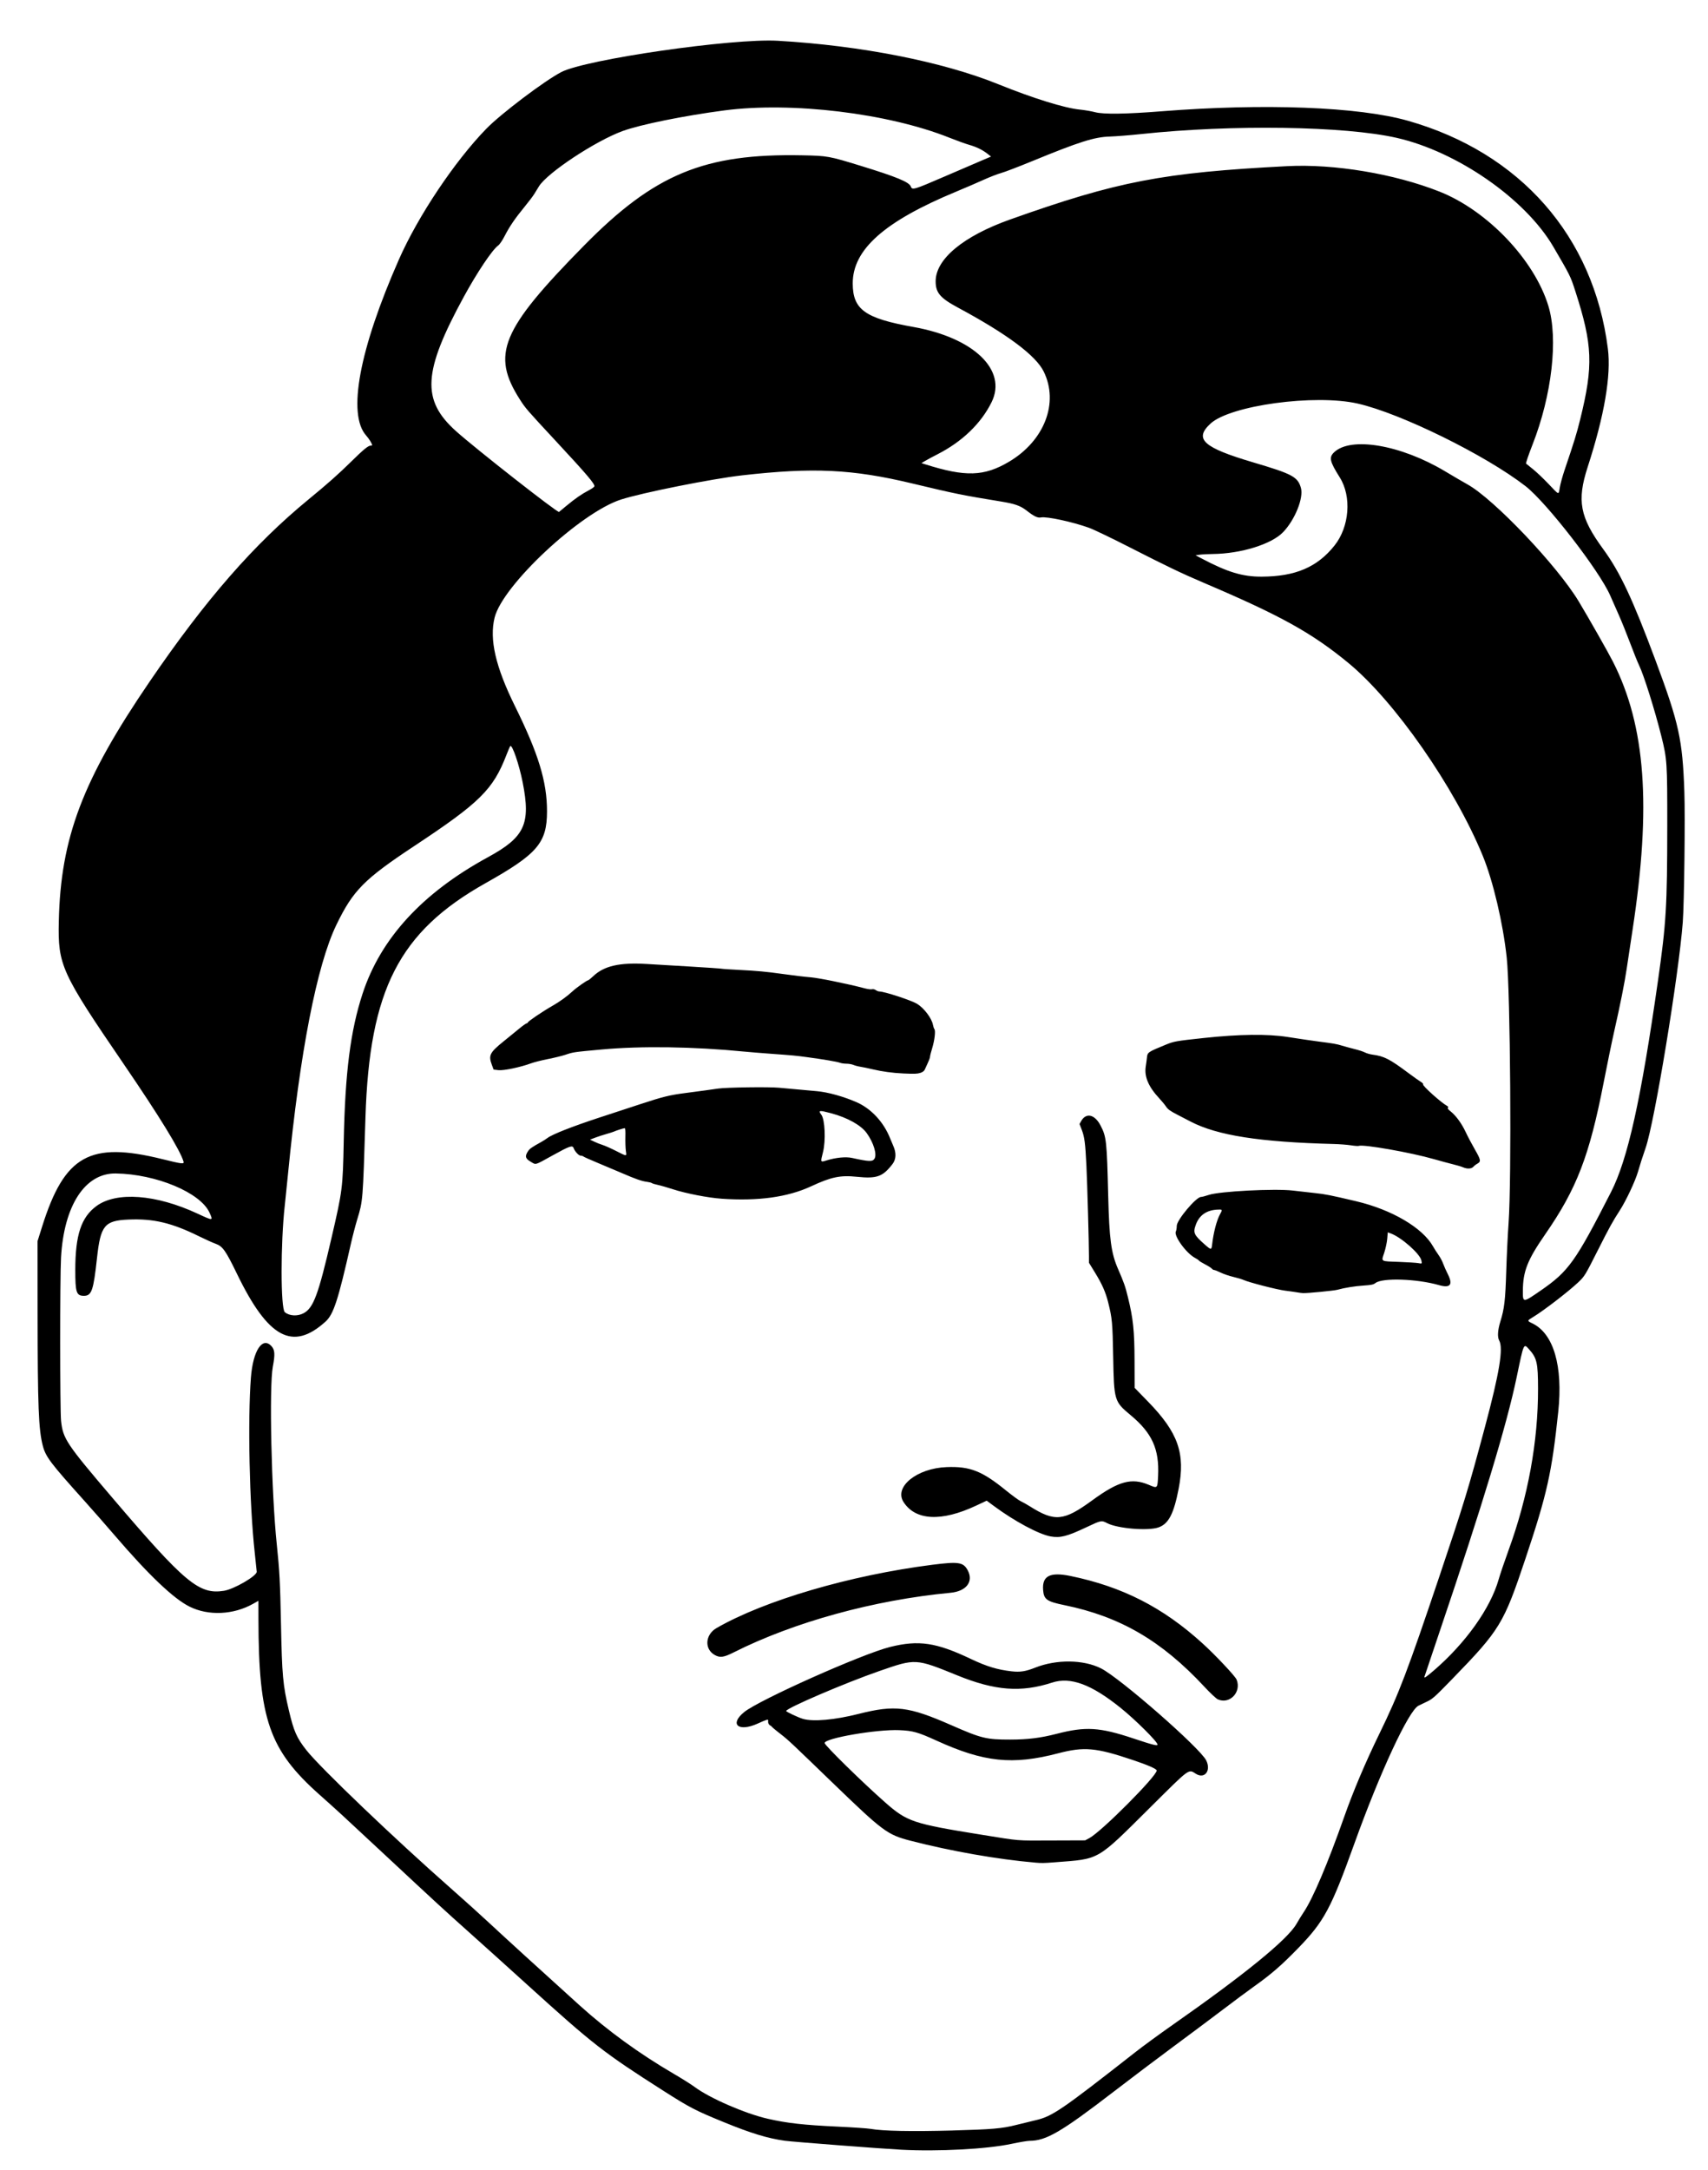 <?xml version="1.0" encoding="UTF-8" standalone="no"?>
<svg
   xmlns:dc="http://purl.org/dc/elements/1.1/"
   xmlns:cc="http://creativecommons.org/ns#"
   xmlns:rdf="http://www.w3.org/1999/02/22-rdf-syntax-ns#"
   xmlns:svg="http://www.w3.org/2000/svg"
   xmlns="http://www.w3.org/2000/svg"
   xmlns:sodipodi="http://sodipodi.sourceforge.net/DTD/sodipodi-0.dtd"
   xmlns:inkscape="http://www.inkscape.org/namespaces/inkscape"
   width="200.115mm"
   height="254.109mm"
   viewBox="0 0 200.115 254.109"
   version="1.1"
   id="svg8"
   inkscape:version="1.0.2-2 (e86c870879, 2021-01-15)"
   sodipodi:docname="ALESSANDROPOHL.COM LOGO.svg">
  <defs
     id="defs2" />
  <sodipodi:namedview
     id="base"
     pagecolor="#ffffff"
     bordercolor="#666666"
     borderopacity="1.0"
     inkscape:pageopacity="0.0"
     inkscape:pageshadow="2"
     inkscape:zoom="0.35257393"
     inkscape:cx="1192.6577"
     inkscape:cy="480.20522"
     inkscape:document-units="mm"
     inkscape:current-layer="layer1-5"
     inkscape:document-rotation="0"
     showgrid="true"
     inkscape:snap-global="true"
     inkscape:snap-page="false"
     inkscape:window-width="1346"
     inkscape:window-height="1036"
     inkscape:window-x="61"
     inkscape:window-y="0"
     inkscape:window-maximized="0">
    <inkscape:grid
       type="xygrid"
       id="grid20"
       originx="450.266"
       originy="-4.481" />
  </sodipodi:namedview>
  <g
     inkscape:label="Layer 1"
     inkscape:groupmode="layer"
     id="layer1"
     transform="translate(450.266,-4.481)">
    <g
       inkscape:label="Ebene 1"
       id="layer1-5"
       transform="translate(1.951,-22.154)">
      <path
         style="fill:#000000;stroke-width:0.099"
         d="m -346.633,278.406 c -2.374,-0.127 -12.713,-0.924 -13.621,-1.049 -2.008,-0.278 -3.976,-0.876 -7.153,-2.177 -3.349,-1.37 -3.985,-1.7 -7.055,-3.657 -7.046,-4.492 -8.213,-5.4 -16.022,-12.479 -2.183,-1.979 -5.203,-4.7 -6.713,-6.048 -3.062,-2.735 -3.776,-3.392 -9.848,-9.052 -5.337,-4.975 -5.537,-5.159 -7.741,-7.12 -5.886,-5.236 -7.135,-8.826 -7.151,-20.557 l -0.003,-2.149 -0.612,0.345 c -2.31,1.303 -5.233,1.438 -7.445,0.344 -1.882,-0.931 -4.797,-3.704 -8.8,-8.37 -0.996,-1.161 -2.561,-2.945 -3.477,-3.964 -4.063,-4.519 -4.592,-5.218 -4.931,-6.521 -0.492,-1.892 -0.598,-4.591 -0.608,-15.496 l -0.008,-8.454 0.542,-1.721 c 2.625,-8.336 5.582,-9.992 14.083,-7.89 2.341,0.579 2.578,0.605 2.478,0.274 -0.41,-1.357 -2.84,-5.316 -6.999,-11.402 -7.336,-10.734 -7.724,-11.587 -7.611,-16.712 0.216,-9.806 2.777,-16.567 10.644,-28.089 6.559,-9.607 12.213,-16.082 18.656,-21.368 2.205,-1.808 3.486,-2.946 5,-4.437 1.378,-1.358 1.955,-1.831 2.233,-1.831 0.1,0 0.181,-0.025 0.181,-0.055 0,-0.163 -0.368,-0.754 -0.708,-1.135 -2.216,-2.49 -0.795,-10.103 3.85,-20.626 2.245,-5.087 6.524,-11.483 10.229,-15.293 1.703,-1.751 6.811,-5.612 8.784,-6.639 2.866,-1.492 20.04,-3.974 25.372,-3.667 9.731,0.561 19.295,2.445 25.836,5.09 4.07,1.646 7.74,2.787 9.539,2.967 0.566,0.057 1.382,0.197 1.813,0.311 0.963,0.256 3.621,0.219 7.741,-0.107 12.046,-0.955 23.128,-0.532 28.889,1.104 13.171,3.739 21.774,13.542 23.436,26.704 0.394,3.124 -0.406,7.806 -2.371,13.863 -1.278,3.941 -0.912,5.868 1.822,9.602 1.967,2.686 3.442,5.824 6.137,13.051 2.743,7.359 3.157,9.243 3.372,15.361 0.105,2.982 -0.018,13.103 -0.185,15.296 -0.474,6.197 -3.3,23.361 -4.348,26.408 -0.431,1.252 -0.632,1.879 -0.894,2.788 -0.322,1.117 -1.413,3.434 -2.157,4.581 -0.821,1.266 -1.194,1.942 -2.544,4.616 -1.503,2.977 -1.548,3.051 -2.31,3.776 -1.105,1.051 -4.056,3.321 -5.265,4.051 -0.74,0.446 -0.74,0.448 -0.106,0.753 2.49,1.198 3.601,4.993 3.033,10.362 -0.757,7.161 -1.303,9.603 -3.834,17.172 -2.563,7.665 -2.976,8.344 -8.617,14.149 -1.994,2.052 -2.279,2.307 -2.897,2.6 -0.377,0.178 -0.839,0.4 -1.026,0.493 -1.147,0.57 -4.505,7.789 -7.502,16.126 -2.748,7.646 -3.553,9.142 -6.61,12.288 -1.91,1.966 -3.134,3.03 -5.098,4.428 -0.728,0.518 -2.403,1.762 -3.724,2.765 -1.32,1.003 -3.9,2.93 -5.733,4.283 -1.832,1.353 -5.007,3.748 -7.055,5.323 -6.116,4.703 -7.902,5.747 -9.839,5.748 -0.247,0 -1.199,0.16 -2.116,0.355 -2.898,0.617 -8.605,0.92 -12.935,0.688 z m 6.015,-2.252 c 4.636,-0.127 5.807,-0.228 7.456,-0.647 0.729,-0.185 1.75,-0.434 2.268,-0.553 1.967,-0.453 2.99,-1.151 11.736,-8.003 0.883,-0.692 2.822,-2.109 4.31,-3.15 8.501,-5.948 13.51,-10.033 14.54,-11.859 0.219,-0.388 0.596,-0.999 0.839,-1.359 1.066,-1.579 2.823,-5.713 4.733,-11.135 1.07,-3.039 2.49,-6.391 4.15,-9.796 2.284,-4.686 3.271,-7.275 7.044,-18.485 2.865,-8.511 3.362,-10.143 5.301,-17.384 1.706,-6.374 2.179,-9.243 1.674,-10.152 -0.226,-0.407 -0.175,-1.218 0.143,-2.239 0.465,-1.492 0.579,-2.485 0.685,-5.916 0.054,-1.744 0.176,-4.259 0.272,-5.588 0.367,-5.093 0.212,-27.124 -0.218,-31.109 -0.436,-4.04 -1.599,-8.972 -2.813,-11.93 -3.296,-8.032 -10.33,-18.12 -15.734,-22.565 -4.304,-3.54 -7.928,-5.549 -16.927,-9.381 -2.577,-1.097 -4.443,-1.991 -8.701,-4.167 -2.091,-1.069 -4.243,-2.101 -4.782,-2.293 -1.946,-0.696 -4.928,-1.338 -5.606,-1.207 -0.4,0.077 -0.809,-0.117 -1.685,-0.8 -0.732,-0.571 -1.374,-0.797 -3.019,-1.066 -4.539,-0.741 -5.342,-0.905 -10.357,-2.106 -7.033,-1.685 -11.604,-1.905 -19.942,-0.959 -3.541,0.401 -11.7,2.029 -14.209,2.835 -4.749,1.525 -13.862,10.033 -14.805,13.822 -0.633,2.545 0.106,5.762 2.381,10.37 2.762,5.592 3.761,8.874 3.757,12.334 -0.005,3.686 -1.119,4.987 -7.208,8.407 -10.118,5.684 -13.597,12.47 -14.063,27.433 -0.307,9.867 -0.298,9.751 -0.967,11.953 -0.211,0.696 -0.547,1.984 -0.745,2.862 -1.484,6.576 -2.029,8.249 -2.962,9.094 -3.858,3.493 -6.721,1.953 -10.376,-5.583 -1.324,-2.73 -1.679,-3.233 -2.491,-3.524 -0.35,-0.126 -1.232,-0.523 -1.96,-0.882 -3.202,-1.58 -5.349,-2.088 -8.28,-1.958 -2.794,0.124 -3.258,0.692 -3.672,4.5 -0.414,3.806 -0.629,4.43 -1.527,4.43 -0.89,0 -1.018,-0.381 -1.017,-3.02 0.002,-4.098 0.692,-6.183 2.48,-7.494 2.348,-1.721 6.987,-1.372 11.853,0.893 1.835,0.854 1.834,0.854 1.393,-0.12 -1.065,-2.35 -6.251,-4.517 -10.983,-4.588 -3.599,-0.054 -6.071,3.741 -6.414,9.849 -0.132,2.348 -0.128,17.912 0.005,19.133 0.227,2.09 0.613,2.67 5.971,8.955 8.55,10.031 10.192,11.401 13.108,10.941 1.179,-0.186 3.846,-1.732 3.846,-2.23 0,-0.053 -0.108,-1.083 -0.24,-2.289 -0.615,-5.616 -0.827,-15.483 -0.441,-20.466 0.244,-3.148 1.346,-4.825 2.408,-3.668 0.398,0.434 0.433,0.957 0.158,2.409 -0.444,2.349 -0.164,14.834 0.467,20.84 0.317,3.018 0.392,4.431 0.49,9.296 0.123,6.066 0.219,7.116 0.929,10.135 0.569,2.418 0.909,3.189 2.042,4.631 1.61,2.05 10.3,10.357 17.019,16.27 1.482,1.304 3.466,3.093 4.409,3.975 1.528,1.429 6.616,6.068 10.574,9.638 3.296,2.974 6.982,5.654 11.034,8.021 0.97,0.567 2.073,1.26 2.45,1.542 1.771,1.32 5.934,3.128 8.589,3.732 2.273,0.517 4.179,0.73 8.217,0.919 1.752,0.082 3.471,0.2 3.822,0.263 1.428,0.255 4.787,0.322 9.592,0.191 z m 9.664,-31.377 c -4.318,-0.366 -9.856,-1.338 -14.577,-2.558 -2.723,-0.704 -3.208,-1.064 -9.137,-6.789 -4.836,-4.67 -5.169,-4.993 -6.064,-5.687 -1.731,-1.342 -0.83,-0.813 -1.112,-0.946 -0.968,-0.457 0.508,-1.257 -1.583,-0.307 -2.267,1.03 -3.374,0.103 -1.6,-1.338 1.765,-1.434 13.829,-6.816 17.102,-7.63 3.35,-0.833 5.394,-0.529 9.474,1.413 1.83,0.871 3.092,1.253 4.762,1.444 0.993,0.113 1.633,0.013 2.749,-0.429 2.5,-0.992 5.664,-0.957 7.726,0.085 2.24,1.132 11.587,9.305 12.319,10.773 0.602,1.206 -0.181,2.219 -1.211,1.568 -0.883,-0.558 -0.628,-0.745 -5.277,3.87 -6.451,6.405 -5.892,6.082 -11.269,6.498 -1.295,0.1 -1.505,0.103 -2.303,0.036 z m 6.384,-2.875 c 1.428,-0.772 7.874,-7.244 7.874,-7.905 0,-0.188 -0.976,-0.62 -2.771,-1.224 -4.356,-1.468 -5.725,-1.591 -8.792,-0.789 -5.322,1.391 -8.671,1.042 -14.207,-1.48 -2.2,-1.002 -2.778,-1.166 -4.373,-1.236 -2.625,-0.116 -8.761,0.94 -8.761,1.508 0,0.268 4.425,4.606 7.104,6.964 2.555,2.249 3.262,2.486 11.269,3.773 4.692,0.754 3.88,0.689 8.329,0.674 l 3.822,-0.013 z m 7.972,-10.946 c 0,-0.328 -2.579,-2.893 -4.312,-4.288 -3.445,-2.773 -5.878,-3.672 -8.04,-2.97 -3.64,1.182 -6.69,0.95 -11.102,-0.844 -4.899,-1.992 -4.869,-1.99 -9.135,-0.511 -4.002,1.388 -10.92,4.353 -10.92,4.681 0,0.095 1.421,0.763 1.96,0.921 1.195,0.351 3.724,0.127 6.515,-0.578 4.273,-1.079 5.845,-0.889 10.879,1.32 3.536,1.552 4.093,1.687 6.909,1.684 2.042,-0.002 3.557,-0.191 5.418,-0.672 3.396,-0.879 5.035,-0.781 8.987,0.536 2.291,0.763 2.842,0.903 2.842,0.722 z m 7.06,-5.299 c -0.191,-0.085 -0.889,-0.743 -1.608,-1.514 -4.982,-5.347 -9.837,-8.175 -16.322,-9.507 -2.128,-0.437 -2.456,-0.672 -2.537,-1.817 -0.115,-1.63 0.826,-2.099 3.219,-1.605 6.067,1.252 10.805,3.666 15.43,7.863 1.527,1.386 3.855,3.856 4.023,4.269 0.595,1.463 -0.808,2.934 -2.205,2.311 z m -58.915,-5.18 c -1.263,-0.685 -1.16,-2.392 0.191,-3.169 5.636,-3.242 15.658,-6.181 25.255,-7.406 3.091,-0.394 3.649,-0.311 4.159,0.623 0.728,1.331 -0.136,2.476 -2.004,2.653 -8.964,0.848 -18.356,3.43 -25.42,6.99 -1.141,0.575 -1.579,0.637 -2.181,0.31 z m 39.327,-13.899 c -1.367,-0.244 -4.22,-1.772 -6.617,-3.544 l -0.87,-0.643 -1.24,0.582 c -4.064,1.905 -7.1,1.754 -8.503,-0.423 -1.143,-1.774 1.562,-3.96 5.064,-4.092 2.714,-0.102 4.132,0.455 6.909,2.711 0.755,0.613 1.548,1.193 1.764,1.289 0.216,0.095 0.701,0.368 1.078,0.605 2.905,1.83 3.957,1.726 7.305,-0.719 3.082,-2.25 4.607,-2.664 6.635,-1.801 1.007,0.429 0.998,0.438 1.07,-1.064 0.15,-3.131 -0.702,-5.009 -3.226,-7.109 -1.911,-1.59 -1.942,-1.692 -2.036,-6.826 -0.074,-4.018 -0.121,-4.524 -0.591,-6.39 -0.303,-1.2 -0.705,-2.111 -1.517,-3.436 l -0.731,-1.192 v -0.759 c 0,-1.534 -0.198,-8.571 -0.298,-10.623 -0.13,-2.647 -0.222,-3.352 -0.547,-4.196 l -0.259,-0.673 0.187,-0.334 c 0.577,-1.03 1.594,-0.802 2.275,0.51 0.689,1.327 0.736,1.762 0.899,8.317 0.124,4.974 0.346,6.632 1.133,8.443 0.718,1.654 0.858,2.052 1.176,3.35 0.619,2.526 0.765,3.926 0.775,7.464 l 0.009,3.149 1.588,1.633 c 3.519,3.619 4.371,6.051 3.569,10.191 -0.567,2.928 -1.174,4.098 -2.342,4.518 -1.222,0.439 -4.814,0.144 -6.042,-0.495 -0.659,-0.343 -0.688,-0.337 -2.456,0.498 -2.233,1.055 -3.037,1.26 -4.159,1.059 z m 28.893,-28.584 c -0.243,-0.043 -0.877,-0.132 -1.41,-0.199 -0.962,-0.12 -4.256,-0.969 -4.879,-1.257 -0.179,-0.083 -0.717,-0.243 -1.196,-0.355 -0.479,-0.113 -1.147,-0.34 -1.484,-0.506 -0.337,-0.165 -0.679,-0.301 -0.759,-0.301 -0.08,0 -0.203,-0.072 -0.274,-0.16 -0.071,-0.088 -0.426,-0.313 -0.789,-0.501 -0.363,-0.188 -0.688,-0.388 -0.723,-0.446 -0.035,-0.058 -0.238,-0.196 -0.451,-0.308 -1.033,-0.542 -2.519,-2.59 -2.251,-3.104 0.058,-0.11 0.105,-0.406 0.105,-0.656 0,-0.681 2.27,-3.383 2.842,-3.383 0.116,0 0.527,-0.107 0.914,-0.238 1.252,-0.424 7.741,-0.76 9.839,-0.51 0.688,0.082 1.847,0.213 2.574,0.291 1.267,0.136 1.781,0.238 4.841,0.959 4.183,0.985 7.794,3.106 9.021,5.299 0.151,0.27 0.438,0.717 0.637,0.994 0.199,0.277 0.442,0.73 0.539,1.007 0.097,0.277 0.347,0.839 0.555,1.25 0.625,1.232 0.284,1.653 -1.034,1.275 -2.587,-0.741 -6.613,-0.879 -7.436,-0.254 -0.255,0.194 -0.479,0.242 -1.387,0.303 -1.048,0.069 -2.242,0.261 -3.095,0.498 -0.391,0.108 -3.49,0.408 -4.014,0.388 -0.135,-0.005 -0.443,-0.044 -0.686,-0.087 z m 14.548,-3.743 c -0.167,-0.782 -2.356,-2.712 -3.577,-3.155 l -0.361,-0.131 -0.062,0.754 c -0.034,0.415 -0.191,1.147 -0.348,1.627 -0.356,1.086 -0.497,0.996 1.706,1.079 1.024,0.039 2.038,0.102 2.254,0.141 0.483,0.087 0.475,0.093 0.388,-0.315 z m -24.515,-1.868 c 0.153,-1.364 0.534,-2.829 0.915,-3.519 0.323,-0.584 0.31,-0.604 -0.38,-0.557 -1.22,0.083 -2.042,0.672 -2.439,1.747 -0.352,0.953 -0.244,1.2 1.017,2.315 0.764,0.676 0.813,0.677 0.887,0.014 z m -57.501,-5.36 c -1.566,-0.109 -4.159,-0.613 -5.65,-1.098 -0.665,-0.216 -1.474,-0.448 -1.797,-0.516 -0.323,-0.068 -0.636,-0.163 -0.696,-0.212 -0.059,-0.049 -0.324,-0.117 -0.588,-0.15 -0.599,-0.076 -1.292,-0.318 -2.924,-1.022 -0.704,-0.304 -1.985,-0.845 -2.848,-1.202 -0.862,-0.358 -1.61,-0.692 -1.661,-0.743 -0.051,-0.051 -0.191,-0.093 -0.31,-0.093 -0.232,0 -0.683,-0.48 -0.834,-0.887 -0.136,-0.368 -0.454,-0.257 -2.478,0.863 -2.134,1.181 -1.901,1.115 -2.557,0.729 -0.625,-0.367 -0.695,-0.639 -0.315,-1.218 0.205,-0.313 0.428,-0.469 1.589,-1.111 0.216,-0.119 0.524,-0.318 0.686,-0.442 0.566,-0.434 2.917,-1.358 6.149,-2.417 1.792,-0.587 3.92,-1.285 4.729,-1.55 2.685,-0.881 3.428,-1.064 5.292,-1.305 1.686,-0.218 3.166,-0.42 3.822,-0.521 0.929,-0.143 5.938,-0.213 7.153,-0.099 0.971,0.09 2.472,0.227 4.461,0.406 1.268,0.114 3.094,0.622 4.603,1.28 1.725,0.752 3.198,2.339 3.955,4.26 0.098,0.249 0.26,0.634 0.36,0.856 0.37,0.822 0.34,1.579 -0.087,2.133 -1.147,1.489 -1.834,1.735 -4.17,1.494 -1.951,-0.201 -3.003,0.017 -5.364,1.114 -2.741,1.274 -6.217,1.754 -10.52,1.453 z m 12.347,-4.487 c 1.062,-0.332 2.237,-0.445 2.961,-0.286 2.008,0.443 2.4,0.456 2.632,0.092 0.315,-0.494 -0.096,-1.863 -0.897,-2.983 -0.674,-0.944 -2.261,-1.83 -4.202,-2.347 -1.386,-0.369 -1.528,-0.347 -1.127,0.176 0.425,0.555 0.534,3.055 0.191,4.396 -0.307,1.205 -0.315,1.189 0.441,0.952 z m -23.536,-1.128 c -0.044,-0.318 -0.068,-1.043 -0.054,-1.611 0.019,-0.722 -0.006,-1.032 -0.085,-1.032 -0.126,0 -1.038,0.291 -1.27,0.405 -0.084,0.041 -0.484,0.168 -0.89,0.283 -0.406,0.114 -0.999,0.308 -1.318,0.431 l -0.58,0.223 0.49,0.236 c 0.269,0.13 0.71,0.304 0.98,0.387 0.269,0.083 0.975,0.396 1.568,0.696 1.333,0.673 1.255,0.674 1.158,-0.018 z m 98.078,1.936 c -0.178,-0.08 -0.708,-0.238 -1.176,-0.352 -0.468,-0.114 -1.469,-0.384 -2.224,-0.601 -2.726,-0.782 -8.284,-1.76 -8.815,-1.551 -0.076,0.03 -0.482,-8.3e-4 -0.904,-0.068 -0.422,-0.067 -1.34,-0.137 -2.04,-0.155 -8.652,-0.224 -13.612,-0.999 -16.735,-2.617 -0.312,-0.161 -1.03,-0.534 -1.597,-0.828 -0.81,-0.42 -1.088,-0.62 -1.295,-0.934 -0.145,-0.22 -0.497,-0.647 -0.781,-0.95 -1.275,-1.361 -1.786,-2.558 -1.6,-3.746 0.059,-0.375 0.124,-0.856 0.144,-1.068 0.056,-0.59 0.125,-0.636 2.218,-1.493 0.943,-0.386 1.175,-0.427 4.459,-0.78 4.144,-0.445 7.446,-0.485 9.799,-0.118 1.508,0.235 2.783,0.423 3.528,0.52 1.899,0.246 2.193,0.297 2.842,0.494 0.377,0.115 1.061,0.301 1.519,0.414 0.458,0.113 0.987,0.287 1.176,0.387 0.189,0.1 0.586,0.214 0.882,0.254 1.361,0.181 1.999,0.506 4.184,2.136 0.655,0.488 1.329,0.967 1.498,1.063 0.169,0.096 0.279,0.223 0.244,0.282 -0.095,0.158 2.107,2.134 2.808,2.52 0.14,0.077 0.173,0.145 0.104,0.216 -0.069,0.071 0.028,0.204 0.307,0.423 0.624,0.489 1.306,1.422 1.773,2.425 0.232,0.498 0.717,1.417 1.078,2.042 0.708,1.225 0.74,1.424 0.271,1.674 -0.145,0.077 -0.347,0.235 -0.449,0.351 -0.221,0.251 -0.73,0.276 -1.215,0.059 z m -65.625,-10.991 c -1.162,-0.049 -2.433,-0.222 -3.494,-0.474 -0.558,-0.133 -1.225,-0.272 -1.483,-0.309 -0.258,-0.037 -0.62,-0.133 -0.805,-0.212 -0.185,-0.079 -0.555,-0.144 -0.823,-0.144 -0.268,0 -0.611,-0.05 -0.763,-0.111 -0.293,-0.118 -1.99,-0.407 -3.853,-0.655 -1.386,-0.185 -1.498,-0.196 -4.165,-0.392 -1.186,-0.087 -2.619,-0.204 -3.185,-0.26 -5.936,-0.583 -12.074,-0.673 -16.708,-0.247 -3.332,0.307 -3.317,0.305 -4.244,0.616 -0.394,0.132 -1.316,0.358 -2.048,0.502 -0.733,0.144 -1.623,0.368 -1.978,0.499 -1.271,0.467 -3.229,0.876 -3.84,0.803 l -0.558,-0.067 -0.206,-0.554 c -0.412,-1.107 -0.251,-1.434 1.34,-2.722 0.67,-0.542 1.533,-1.245 1.918,-1.562 0.385,-0.317 0.755,-0.577 0.823,-0.579 0.067,-0.002 0.122,-0.042 0.122,-0.089 0,-0.121 1.725,-1.291 2.842,-1.927 0.919,-0.523 1.781,-1.147 2.45,-1.771 0.415,-0.387 1.64,-1.249 1.776,-1.249 0.054,0 0.327,-0.218 0.606,-0.483 1.273,-1.21 3.09,-1.623 6.29,-1.43 0.916,0.055 3.209,0.192 5.096,0.303 1.886,0.111 3.525,0.225 3.641,0.251 0.116,0.027 1.086,0.092 2.156,0.145 1.975,0.098 3.085,0.201 4.934,0.459 1.436,0.2 2.569,0.335 3.43,0.408 0.404,0.034 1.581,0.238 2.616,0.452 1.748,0.362 2.351,0.5 3.754,0.859 0.296,0.076 0.635,0.112 0.753,0.08 0.123,-0.033 0.31,0.011 0.438,0.103 0.123,0.089 0.314,0.161 0.424,0.161 0.578,0 3.718,1.027 4.408,1.442 0.807,0.486 1.724,1.695 1.863,2.458 0.038,0.209 0.115,0.437 0.172,0.508 0.154,0.192 0.022,1.313 -0.264,2.246 -0.137,0.444 -0.248,0.884 -0.248,0.978 0,0.148 -0.131,0.468 -0.624,1.529 -0.073,0.158 -0.258,0.293 -0.505,0.37 -0.381,0.118 -0.657,0.127 -2.055,0.068 z m 62.185,69.951 c 3.754,-3.228 6.666,-7.315 7.627,-10.706 0.167,-0.589 0.681,-2.105 1.142,-3.369 2.295,-6.289 3.477,-12.753 3.468,-18.96 -0.004,-3.033 -0.133,-3.589 -1.068,-4.625 -0.623,-0.691 -0.597,-0.752 -1.428,3.247 -1.165,5.606 -4.002,14.978 -9.008,29.756 -1.001,2.955 -1.82,5.39 -1.82,5.411 0,0.134 0.272,-0.055 1.086,-0.755 z m -132.393,-41.869 c 1.154,-0.619 1.72,-2.145 3.26,-8.784 1.297,-5.593 1.33,-5.852 1.441,-11.377 0.162,-8.038 0.787,-12.928 2.208,-17.266 2.12,-6.474 7.01,-11.796 14.679,-15.974 4.33,-2.359 5.042,-3.894 4.075,-8.784 -0.413,-2.088 -1.232,-4.474 -1.453,-4.23 -0.047,0.052 -0.247,0.513 -0.444,1.025 -1.566,4.062 -3.103,5.581 -10.785,10.663 -5.9,3.902 -7.185,5.202 -9.143,9.246 -2.286,4.722 -4.272,14.924 -5.654,29.045 -0.138,1.412 -0.315,3.134 -0.392,3.826 -0.496,4.425 -0.492,12.064 0.006,12.489 0.527,0.449 1.492,0.502 2.203,0.121 z m 144.936,-2.649 c 3.279,-2.264 4.074,-3.376 8.243,-11.537 1.965,-3.846 3.509,-10.797 5.509,-24.801 0.955,-6.687 1.074,-8.68 1.081,-18.072 0.006,-7.429 -0.021,-7.829 -0.685,-10.495 -0.757,-3.036 -2.067,-7.208 -2.616,-8.326 -0.161,-0.329 -0.636,-1.507 -1.053,-2.618 -0.418,-1.11 -1.014,-2.585 -1.324,-3.277 -0.31,-0.692 -0.76,-1.712 -1,-2.265 -1.25,-2.889 -7.474,-10.925 -9.939,-12.833 -4.704,-3.642 -14.623,-8.519 -19.648,-9.661 -5.013,-1.139 -14.937,0.211 -17.25,2.346 -1.964,1.815 -0.865,2.807 5.046,4.554 4.556,1.346 5.181,1.682 5.548,2.979 0.332,1.173 -0.696,3.729 -2.083,5.176 -1.358,1.417 -4.935,2.529 -8.251,2.563 -0.566,0.006 -1.249,0.043 -1.519,0.081 l -0.49,0.071 0.689,0.364 c 3.056,1.613 4.816,2.147 7.052,2.137 3.959,-0.017 6.521,-1.111 8.538,-3.646 1.755,-2.205 2.025,-5.736 0.612,-7.982 -1.169,-1.858 -1.279,-2.332 -0.679,-2.919 1.941,-1.897 7.82,-0.901 13.014,2.204 1.01,0.604 2.19,1.293 2.621,1.531 3.089,1.706 10.521,9.519 13.045,13.712 1.188,1.974 3.453,5.962 4.018,7.075 3.818,7.521 4.504,16.894 2.294,31.358 -0.267,1.746 -0.578,3.809 -0.692,4.584 -0.238,1.62 -0.747,4.171 -1.466,7.349 -0.276,1.218 -0.832,3.914 -1.235,5.99 -1.669,8.587 -3.153,12.438 -6.851,17.774 -2.072,2.99 -2.597,4.316 -2.613,6.601 -0.01,1.428 -0.01,1.428 2.083,-0.017 z M -385.83,85.857 c 0.98,-0.817 1.782,-1.373 2.577,-1.785 0.339,-0.176 0.642,-0.386 0.672,-0.468 0.097,-0.259 -0.848,-1.37 -4.579,-5.385 -3.314,-3.565 -3.489,-3.767 -4.133,-4.773 -3.404,-5.316 -2.218,-8.174 7.488,-18.034 8.27,-8.402 14.108,-10.817 25.593,-10.587 2.954,0.059 3.119,0.089 6.831,1.23 4.213,1.295 5.685,1.902 5.879,2.427 0.163,0.439 0.342,0.386 3.893,-1.148 1.926,-0.832 3.953,-1.704 4.504,-1.937 l 1.002,-0.424 -0.415,-0.325 c -0.598,-0.469 -1.282,-0.802 -2.177,-1.059 -0.431,-0.124 -1.467,-0.498 -2.303,-0.832 -7.16,-2.859 -18.463,-4.226 -26.36,-3.189 -4.726,0.621 -9.809,1.651 -11.906,2.413 -3.165,1.15 -8.821,4.885 -9.806,6.475 -0.158,0.255 -0.406,0.659 -0.551,0.898 -0.145,0.239 -0.647,0.903 -1.116,1.475 -1.148,1.402 -1.761,2.298 -2.336,3.413 -0.295,0.572 -0.599,1.019 -0.784,1.152 -0.683,0.492 -2.472,3.162 -4.015,5.992 -4.799,8.803 -4.991,12.096 -0.918,15.746 2.298,2.059 11.905,9.589 12.07,9.46 0.058,-0.045 0.459,-0.377 0.89,-0.737 z m 116.366,-2.141 c 0.069,-0.412 0.321,-1.329 0.562,-2.039 1.14,-3.366 1.408,-4.235 1.825,-5.921 1.557,-6.3 1.464,-8.73 -0.579,-15.051 -0.558,-1.727 -0.602,-1.815 -2.575,-5.185 -3.277,-5.597 -11.256,-11.134 -18.364,-12.744 -6.099,-1.382 -19.267,-1.576 -29.917,-0.441 -1.295,0.138 -2.949,0.27 -3.675,0.292 -1.826,0.057 -3.571,0.611 -9.159,2.906 -1.563,0.642 -3.178,1.259 -3.588,1.37 -0.411,0.112 -1.337,0.472 -2.058,0.799 -0.721,0.328 -2.149,0.943 -3.173,1.367 -8.445,3.498 -12.158,6.794 -12.143,10.778 0.012,3.049 1.446,4.074 7.113,5.083 7.07,1.259 11.01,5.046 9.157,8.804 -1.232,2.496 -3.439,4.623 -6.331,6.1 -0.566,0.289 -1.222,0.641 -1.459,0.783 l -0.43,0.257 0.43,0.136 c 4.724,1.5 6.914,1.433 9.837,-0.301 4.149,-2.461 5.856,-6.9 4.06,-10.557 -0.927,-1.888 -4.285,-4.391 -10.037,-7.484 -2.103,-1.131 -2.626,-1.745 -2.626,-3.089 0,-2.601 3.242,-5.29 8.734,-7.241 12.607,-4.479 17.845,-5.487 32.452,-6.243 5.513,-0.285 12.559,0.89 17.835,2.975 5.619,2.221 11.124,7.996 12.768,13.394 1.169,3.84 0.414,10.454 -1.856,16.243 -0.463,1.181 -0.804,2.182 -0.757,2.224 0.047,0.042 0.416,0.341 0.82,0.663 0.404,0.323 1.22,1.097 1.813,1.721 1.286,1.353 1.169,1.318 1.322,0.398 z"
         id="path4614"
         inkscape:connector-curvature="0"
         sodipodi:nodetypes="csssssssccsssssccsssssssssssssssssssssssssssssssssssssssssssscscccsssssssssssssssssssssssssssscssssssssssssssssscssssssssssssssssssscccsssssssssssssssccsssssssssscsssssssssscsssssssssssssssssscscssssssssssssscssscsssssccsssssccsssssssssssssssssssssssssssssscssssssssssssssssssssssssssssssssssssssssssssssssssssssssscssssssssscssssssssssssssssssssssssssssssssssssssssscssscsssssssscssssssssssssssssssscssssscssssssssssssccssscssssssssssssscsssssssssssssscssssssssssssscssssssssssssssssssssssssssssssscssssssssssssss" />
    </g>
  </g>
</svg>
